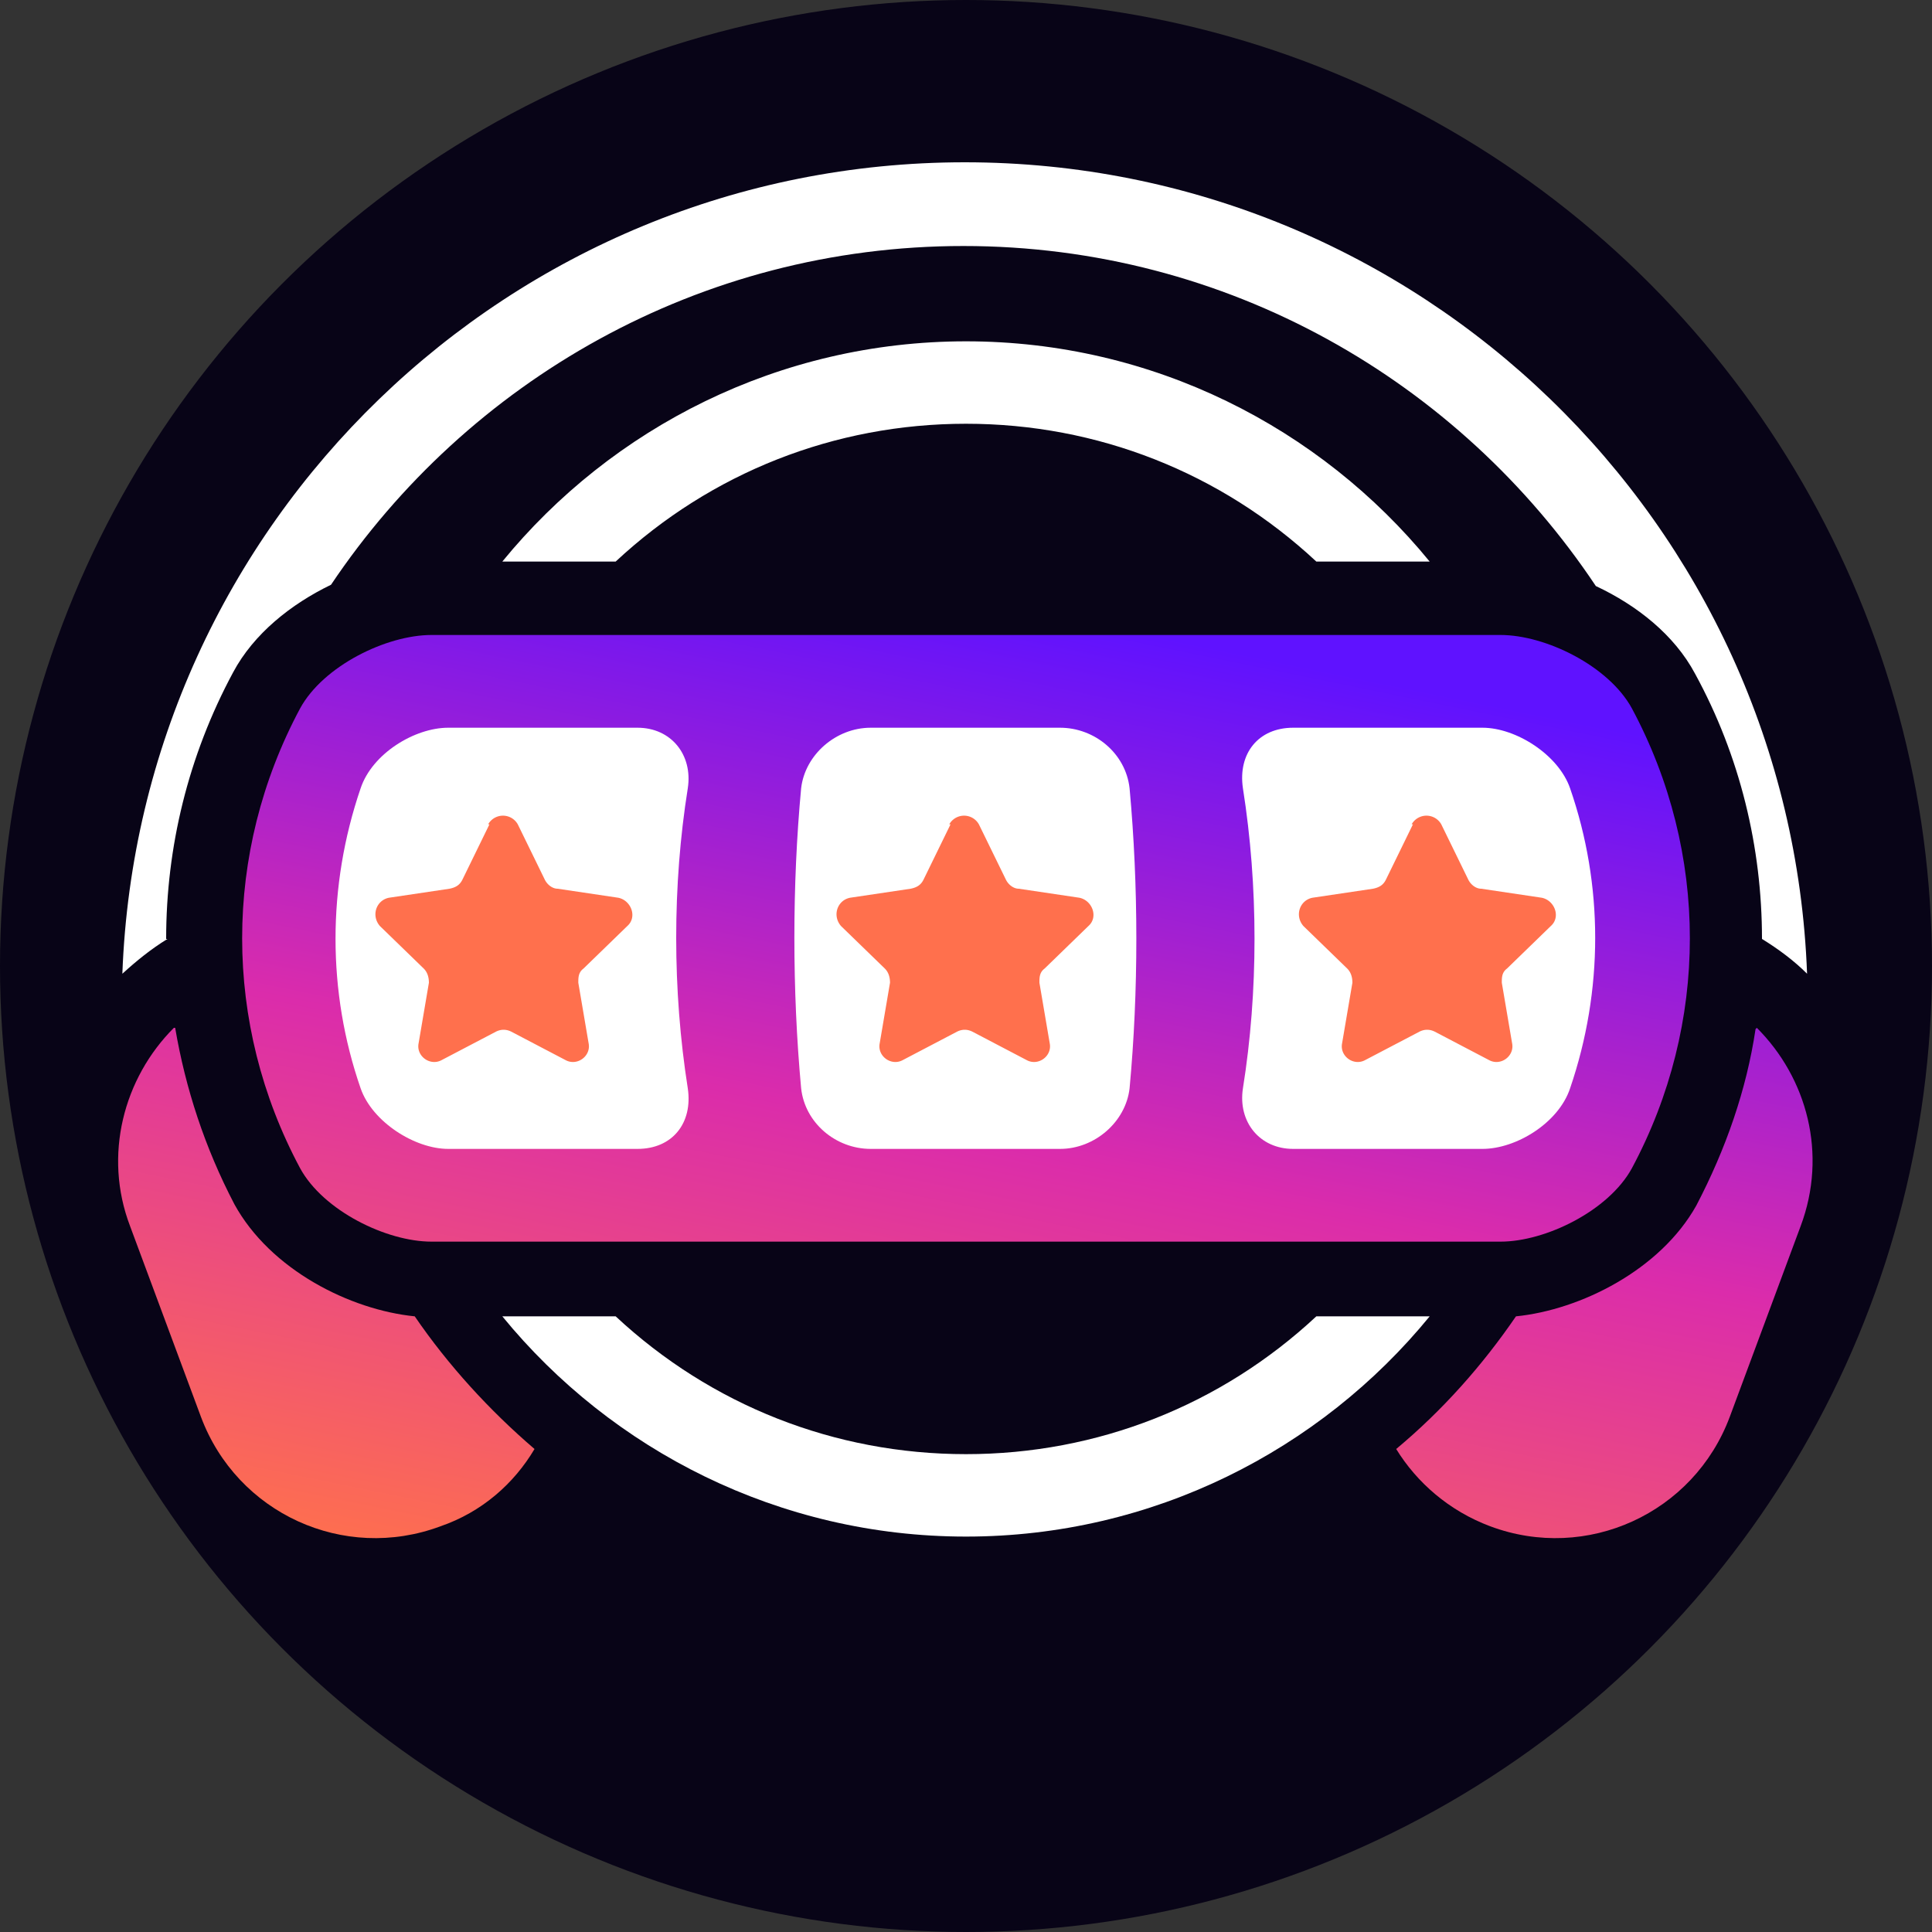 <svg xmlns="http://www.w3.org/2000/svg" viewBox="0 0 150 150" xmlns:v="https://znaki.fm"><rect x="0" y="0" width="150" height="150" fill="#333333" stroke="none"/><defs><linearGradient id="A" x1="38.1" y1="38.8" x2="21.6" y2="119.5" gradientUnits="userSpaceOnUse"><stop offset="0" stop-color="#5f12ff"/><stop offset=".5" stop-color="#db2cab"/><stop offset="1" stop-color="#ff704d"/></linearGradient><linearGradient id="B" x1="133.5" y1="58.2" x2="117" y2="139" gradientUnits="userSpaceOnUse"><stop offset="0" stop-color="#5f12ff"/><stop offset=".5" stop-color="#db2cab"/><stop offset="1" stop-color="#ff704d"/></linearGradient><linearGradient id="C" x1="80.2" y1="47.4" x2="63.7" y2="128.1" gradientUnits="userSpaceOnUse"><stop offset="0" stop-color="#5f12ff"/><stop offset=".5" stop-color="#db2cab"/><stop offset="1" stop-color="#ff704d"/></linearGradient></defs><circle cx="75" cy="75" r="75" fill="#080417"/><path d="M13 72.9c-1.3.8-2.4 1.7-3.5 2.7 1.3-35 30.1-63 65.4-63s64.1 28 65.4 63c-1-1-2.2-1.9-3.5-2.7 0-7.1-1.7-14.2-5.2-20.6-1.6-3-4.5-5.3-7.7-6.8-10.6-15.9-28.6-26.4-49.1-26.4S36.3 29.6 25.7 45.4c-3.1 1.5-6 3.8-7.6 6.8-3.5 6.5-5.2 13.6-5.2 20.7h0zm89.2 29.3c-7.4 6.9-17 10.7-27.2 10.7s-19.8-3.8-27.2-10.7H39c8.5 10.4 21.5 17.1 36 17.1s27.5-6.7 36-17.1h-8.8zM47.8 43.6c7.4-6.9 17-10.7 27.2-10.7s19.8 3.8 27.2 10.7h8.8c-8.5-10.4-21.5-17.1-36-17.1s-27.5 6.7-36 17.1h8.8z" fill="#fff"/><path d="M13.6,79.8c.8,4.7,2.3,9.3,4.6,13.7,2.8,5.1,9,8.2,14,8.7h0c2.6,3.8,5.8,7.3,9.3,10.3-1.6,2.7-4.1,4.9-7.3,6-7.5,2.8-15.8-1-18.6-8.5l-5.5-14.8c-2.1-5.5-.5-11.5,3.4-15.4Z" fill="url(#A)"/><path d="M136.4,79.8c3.9,3.9,5.5,9.8,3.4,15.4l-5.5,14.8c-2.8,7.5-11.1,11.3-18.6,8.5-3.2-1.2-5.7-3.4-7.3-6,3.6-3,6.7-6.5,9.3-10.3,5-.5,11.2-3.6,14-8.6,2.3-4.4,3.9-9,4.6-13.7Z" fill="url(#B)"/><path d="M116.5,49.3c3.5,0,8.4,2.4,10.2,5.7,6,11.2,6,24.5,0,35.7-1.8,3.3-6.7,5.7-10.2,5.7H33.5c-3.5,0-8.4-2.4-10.2-5.7-6-11.2-6-24.5,0-35.7,1.8-3.3,6.7-5.7,10.2-5.7h83Z" fill="url(#C)"/><path d="M82.3 89.2H67.6c-2.7 0-5.1-2-5.4-4.7-.7-7.6-.7-15.8 0-23.3.3-2.6 2.7-4.7 5.4-4.7h14.7c2.7 0 5.1 2 5.4 4.7.7 7.6.7 15.8 0 23.3-.3 2.6-2.7 4.7-5.4 4.7zm-28.9-4.7c-1.2-7.6-1.2-15.8 0-23.3.4-2.6-1.3-4.7-3.9-4.7H34.8c-2.6 0-5.9 2-6.8 4.7-2.6 7.6-2.6 15.8 0 23.3.9 2.6 4.2 4.7 6.8 4.7h14.7c2.7 0 4.3-2 3.9-4.7zm68.5 0c2.6-7.6 2.6-15.8 0-23.3-.9-2.6-4.2-4.7-6.8-4.7h-14.7c-2.7 0-4.3 2-3.9 4.7 1.2 7.6 1.2 15.8 0 23.3-.4 2.6 1.3 4.7 3.9 4.7h14.7c2.6 0 5.9-2 6.8-4.7z" fill="#fff"/><path d="M73.8 64l-2.1 4.3c-.2.4-.5.6-1 .7l-4.7.7c-1 .2-1.4 1.4-.7 2.2l3.4 3.3c.3.3.4.7.4 1.1l-.8 4.7c-.2 1 .9 1.8 1.8 1.3l4.2-2.2c.4-.2.8-.2 1.2 0l4.2 2.2c.9.5 2-.3 1.8-1.3l-.8-4.7c0-.4 0-.8.4-1.1l3.4-3.3c.8-.7.3-2-.7-2.2l-4.7-.7c-.4 0-.8-.3-1-.7L76 64a1.32 1.32 0 0 0-2.3 0h0zm35.9 0l-2.1 4.3c-.2.4-.5.6-1 .7l-4.7.7c-1 .2-1.4 1.4-.7 2.2l3.4 3.3c.3.3.4.7.4 1.1l-.8 4.7c-.2 1 .9 1.8 1.8 1.3l4.2-2.2c.4-.2.8-.2 1.2 0l4.2 2.2c.9.5 2-.3 1.8-1.3l-.8-4.7c0-.4 0-.8.4-1.1l3.4-3.3c.8-.7.3-2-.7-2.2L115 69c-.4 0-.8-.3-1-.7l-2.1-4.3a1.32 1.32 0 0 0-2.3 0h0zM38 64l-2.1 4.3c-.2.4-.5.6-1 .7l-4.7.7c-1 .2-1.4 1.4-.7 2.2l3.4 3.3c.3.3.4.7.4 1.1l-.8 4.7c-.2 1 .9 1.8 1.8 1.3l4.2-2.2c.4-.2.8-.2 1.2 0l4.2 2.2c.9.5 2-.3 1.8-1.3l-.8-4.7c0-.4 0-.8.4-1.1l3.4-3.3c.8-.7.3-2-.7-2.2l-4.7-.7c-.4 0-.8-.3-1-.7L40.2 64a1.32 1.32 0 0 0-2.3 0h0z" fill="#ff704d"/></svg>